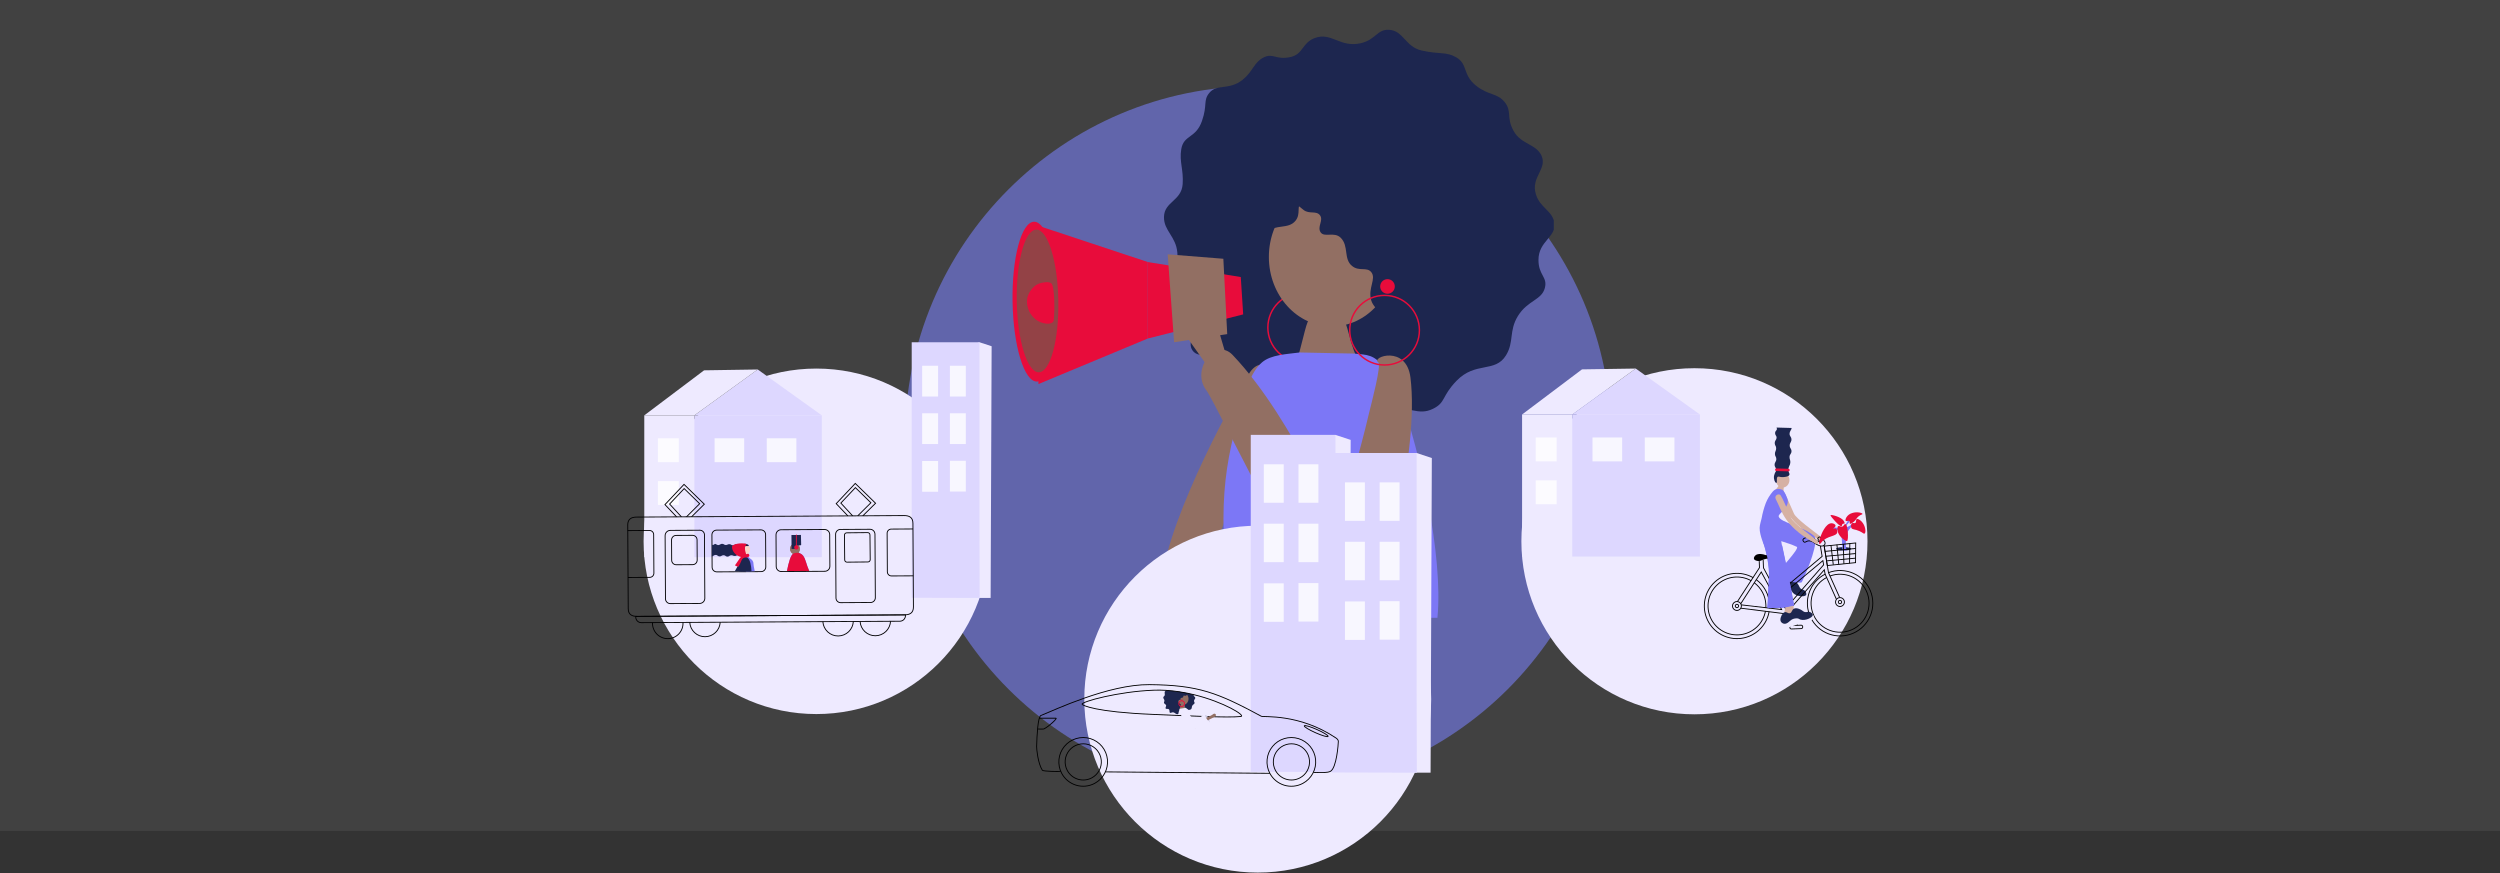<?xml version="1.0" encoding="utf-8"?>
<svg xmlns="http://www.w3.org/2000/svg" fill="none" height="477" viewBox="0 0 1366 477" width="1366">
<rect x="0" y="0" width="1366" height="477" fill="#333333" stroke="none"/>
<rect fill="#C4C4C4" fill-opacity="0.1" height="454" width="1366"/>
<path d="M687.452 433.023C794.049 433.023 880.464 346.609 880.464 240.012C880.464 133.414 794.049 47 687.452 47C580.855 47 494.441 133.414 494.441 240.012C494.441 346.609 580.855 433.023 687.452 433.023Z" fill="#6165AB"/>
<g clip-path="url(#clip0_3124_18342)">
<path d="M666.745 337.554C666.045 326.345 664.265 297.209 664.615 295.926C666.176 290.344 758.729 281.103 760.508 287.181C763.601 297.719 767.188 326.418 766.255 337.568C765.875 342.057 666.935 340.658 666.745 337.554Z" fill="#EEEAFF"/>
<path d="M755.929 222.382C770.239 222.003 774.893 227.309 782.944 223.388C790.092 219.89 787.524 216.712 795.839 208.084C806.224 197.327 816.917 203.901 822.868 194.164C827.434 186.731 824.327 180.857 829.432 172.593C834.771 164.023 842.384 164.052 844.12 157.303C845.681 151.284 840.605 150.409 840.62 142.028C840.62 131.578 850.626 129.567 849.284 121.623C848.131 114.904 841.437 113.65 839.161 105.998C836.434 96.801 845.418 92.399 842.355 85.228C839.525 78.597 831.08 79.005 826.996 71.484C822.912 63.963 826.251 60.902 822.181 55.815C818.112 50.728 813.43 52.259 806.545 46.837C799.048 40.89 802.17 35.06 795.708 31.329C790.048 28.078 786.854 29.871 776.862 27.612C767.76 25.615 766.913 16.622 758.847 16.272C752.341 15.981 751.772 21.797 743.283 23.662C732.182 26.096 727.456 17.424 718.485 20.747C711.396 23.341 712.169 29.492 705.358 31.11C697.072 33.034 695.789 28.705 690.406 31.416C685.024 34.127 684.733 38.966 679 43.557C671.62 49.489 665.04 45.671 660.854 50.656C657.251 54.941 659.877 57.171 656.756 66.106C653.372 75.813 646.72 73.51 645.421 81.628C644.327 88.42 646.749 92.72 646.209 100.576C645.567 109.861 636.101 110.138 635.998 118.577C635.853 126.054 642.548 129.158 643.292 137.962C644.138 147.305 638.639 148.791 640.783 154.898C643.015 161.253 650.046 161.501 653.839 168.803C657.792 176.426 647.566 185.434 651.49 191.351C655.413 197.269 666.354 190.768 673.166 197.284C679.978 203.799 673.967 215.546 680.196 219.817C686.03 223.796 692.77 214.759 703.024 217.441C714.343 220.356 715.714 226.988 725.662 229.437C736.894 232.133 739.884 222.82 755.929 222.382Z" fill="#1D264F"/>
<path d="M711.789 197.983C722.302 197.983 730.825 189.467 730.825 178.962C730.825 168.457 722.302 159.941 711.789 159.941C701.276 159.941 692.754 168.457 692.754 178.962C692.754 189.467 701.276 197.983 711.789 197.983Z" stroke="#E80C3B" stroke-miterlimit="10" stroke-width="0.8"/>
<path d="M713.395 159.05C715.603 159.05 717.392 157.262 717.392 155.056C717.392 152.851 715.603 151.062 713.395 151.062C711.188 151.062 709.398 152.851 709.398 155.056C709.398 157.262 711.188 159.05 713.395 159.05Z" fill="#E80C3B"/>
<path d="M727.704 178.363C746.7 178.363 762.099 161.364 762.099 140.395C762.099 119.425 746.7 102.426 727.704 102.426C708.708 102.426 693.309 119.425 693.309 140.395C693.309 161.364 708.708 178.363 727.704 178.363Z" fill="#926F63"/>
<path d="M746.711 203.577C737.623 192.937 737.959 181.422 733.583 172.356C732.795 170.724 721.285 171.817 717.274 173.201C713.729 174.426 714.196 177.253 708.711 197.09C707.865 200.137 705.605 206.215 704.555 210.063" fill="#926F63"/>
<path d="M698.31 217.323C702.278 207.121 690.434 190.796 682.265 204.497C663.988 235.266 630.527 301.598 634.51 329.233C637.019 346.723 711.584 343.488 729.599 343.488C747.365 343.488 747.365 323.33 726.988 323.447C707.909 323.563 664.952 313.841 663.624 308.798C660.313 296.147 690.55 237.292 698.31 217.323Z" fill="#926F63"/>
<path d="M740.002 193.202C746.566 193.931 751.073 193.318 756.704 201.583C760.253 206.424 763.12 211.731 765.222 217.353C775.564 245.571 788.735 303.771 785.41 337.556L673.093 337.789C664.676 278.03 668.338 254.797 679.993 216.304C680.387 214.992 683.056 203.55 689.577 197.983C694.492 193.77 703.112 193.523 710.099 192.59L740.002 193.202Z" fill="#7C77F6"/>
<path d="M736.832 95.577C737.502 99.819 732.179 108.491 726.723 110.153C719.97 112.179 714.849 107.237 711.202 110.153C708.154 112.63 710.998 116.741 707.848 120.632C703.924 125.471 696.908 122.236 692.342 126.914C688.914 130.427 692.342 135.776 689.425 137.802C686.508 139.828 682.906 136.111 680.149 138.123C677.392 140.134 679.638 143.953 677.232 147.072C674.825 150.191 670.624 155.817 666.787 154.607C658.59 151.896 649.283 130.281 649.823 121.084C650.888 102.384 673.263 83.188 692.328 79.457C711.393 75.725 735.606 87.779 736.832 95.577Z" fill="#1D264F"/>
<path d="M763.849 174.327C759.619 174.997 750.94 169.662 749.262 164.211C747.235 157.463 752.18 152.347 749.262 148.703C746.797 145.657 742.668 148.499 738.788 145.351C733.931 141.43 737.184 134.419 732.502 129.857C728.972 126.432 723.633 129.945 721.59 126.942C719.548 123.94 723.283 120.427 721.27 117.672C719.257 114.918 715.435 117.162 712.329 114.757C709.222 112.352 703.577 108.155 704.773 104.321C707.486 96.13 729.133 86.831 738.322 87.37C757.052 88.434 776.247 110.793 779.995 129.843C783.744 148.893 771.667 173.161 763.849 174.327Z" fill="#1D264F"/>
<path d="M758.13 160.511C760.337 160.511 762.126 158.723 762.126 156.517C762.126 154.311 760.337 152.523 758.13 152.523C755.922 152.523 754.133 154.311 754.133 156.517C754.133 158.723 755.922 160.511 758.13 160.511Z" fill="#E80C3B"/>
<path d="M669.24 338.53C695.365 343.208 728.724 345.569 746.695 346.925C767.728 348.514 770.238 324.902 750.853 321.695C732.036 318.576 670.903 315.005 667.066 311.492" fill="#926F63"/>
<path d="M647.695 183.059L664.339 206.496L671.938 201.03L666.089 181.164L647.695 183.059Z" fill="#926F63"/>
<path d="M566.554 208.482C573.465 208.359 578.719 188.712 578.289 164.598C577.86 140.485 571.909 121.037 564.998 121.16C558.087 121.283 552.833 140.93 553.262 165.044C553.692 189.157 559.643 208.605 566.554 208.482Z" fill="#E80C3B"/>
<path d="M627.156 143.18L677.961 151.371L679.274 171.791L627.156 184.967V143.18Z" fill="#E80C3B"/>
<path d="M638.023 138.965L668.437 141.384L670.552 182.56L641.524 187.005L638.023 138.965Z" fill="#926F63"/>
<path d="M753.07 197.939C748.942 195.155 768.43 188.159 770.676 206.305C775.563 245.658 757.023 325.415 739.096 333.956C720.396 342.876 666.163 222.585 659.016 213.082C650.672 201.859 664.092 184.092 673.472 193.916C708.261 230.354 732.896 295.943 733.45 287.431C734.267 275.232 743.428 245.877 748.037 225.719C749.35 220.399 754.951 199.25 753.07 197.939Z" fill="#926F63"/>
<path d="M565.879 122.859L627.157 143.177V184.965L567.411 209.845" fill="#E80C3B"/>
<path d="M756.528 199.44C767.041 199.44 775.563 190.924 775.563 180.419C775.563 169.914 767.041 161.398 756.528 161.398C746.015 161.398 737.492 169.914 737.492 180.419C737.492 190.924 746.015 199.44 756.528 199.44Z" stroke="#E80C3B" stroke-miterlimit="10" stroke-width="0.8"/>
<path d="M567.618 203.42C573.892 203.308 578.668 185.765 578.284 164.235C577.901 142.705 572.503 125.342 566.228 125.454C559.954 125.566 555.178 143.109 555.562 164.639C555.945 186.169 561.343 203.532 567.618 203.42Z" fill="#934246"/>
<path d="M574.673 155.102C573.36 153.353 568.984 154.563 568.401 154.738C562.989 156.327 561.457 162.186 561.37 162.521C560.976 164.586 561.119 166.717 561.786 168.71C562.452 170.703 563.62 172.492 565.177 173.905C568.678 177.374 575.388 177.913 575.767 174.969C576.409 168.672 576.146 157.128 574.673 155.102Z" fill="#E80C3B"/>
</g>
<path d="M687.227 476.783C739.565 476.783 781.993 434.354 781.993 382.016C781.993 329.678 739.565 287.25 687.227 287.25C634.889 287.25 592.461 329.678 592.461 382.016C592.461 434.354 634.889 476.783 687.227 476.783Z" fill="#EEEAFF"/>
<path d="M722.301 240.364V421.817H737.324C737.556 361.35 737.783 300.866 738.005 240.364L729.675 237.625" fill="#EEEAFF"/>
<path d="M729.699 364.967V237.625H683.414V421.699L729.832 421.826L729.699 364.967Z" fill="#DDD7FF"/>
<g opacity="0.8">
<path d="M701.424 253.688H690.551V274.704H701.424V253.688Z" fill="white"/>
<path d="M720.373 286.145H709.5V307.161H720.373V286.145Z" fill="white"/>
<path d="M720.373 253.688H709.5V274.704H720.373V253.688Z" fill="white"/>
<path d="M701.424 286.145H690.551V307.161H701.424V286.145Z" fill="white"/>
<path d="M720.373 318.598H709.5V339.614H720.373V318.598Z" fill="white"/>
<path d="M701.424 318.742H690.551V339.758H701.424V318.742Z" fill="white"/>
</g>
<path d="M766.645 250.235V422.191H781.668C781.898 361.73 782.124 310.755 782.354 250.255L774.024 247.516" fill="#EEEAFF"/>
<path d="M774.039 374.857V247.516H727.754V422.074L774.167 422.206L774.039 374.857Z" fill="#DDD7FF"/>
<g opacity="0.8">
<path d="M745.768 263.574H734.895V284.59H745.768V263.574Z" fill="white"/>
<path d="M764.713 296.031H753.84V317.047H764.713V296.031Z" fill="white"/>
<path d="M764.713 263.574H753.84V284.59H764.713V263.574Z" fill="white"/>
<path d="M745.768 296.031H734.895V317.047H745.768V296.031Z" fill="white"/>
<path d="M764.713 328.484H753.84V349.501H764.713V328.484Z" fill="white"/>
<path d="M745.768 328.629H734.895V349.645H745.768V328.629Z" fill="white"/>
</g>
<path d="M652.41 382.973C652.41 383.674 652.837 383.674 652.7 384.238C652.562 384.801 651.93 384.835 651.509 385.517C651.087 386.198 651.352 386.673 650.98 387.285C650.49 388.084 649.617 387.55 648.775 388.442C648.098 389.167 648.285 389.422 647.731 389.711C647.069 390.059 646.682 389.608 645.516 389.647C644.203 389.686 643.963 390.456 643.022 390.216C642.204 390.02 642.086 389.486 641.16 389.236C640.317 389.01 639.798 389.789 639.288 389.441C638.779 389.094 639.264 388.128 638.7 387.599C638.137 387.07 637.23 387.599 636.926 387.109C636.623 386.619 637.416 385.85 637.108 385.257C636.799 384.664 636.211 384.63 636.03 384.125C635.848 383.62 636.289 383.459 636.226 382.733C636.162 382.008 635.618 381.753 635.613 381.151C635.613 380.46 636.407 380.43 636.451 379.681C636.485 379.044 636.289 378.701 636.378 378.132C636.466 377.564 636.868 377.642 637.137 377.191C642.227 377.526 647.278 378.311 652.229 379.539C652.188 379.699 652.188 379.868 652.229 380.029C652.435 380.641 652.989 380.739 653.087 381.288C653.209 381.944 652.406 382.131 652.41 382.973Z" fill="#1D264F"/>
<path d="M647.334 385.718C647.642 385.716 647.943 385.623 648.198 385.45C648.453 385.277 648.651 385.032 648.767 384.747C648.883 384.462 648.912 384.148 648.85 383.846C648.788 383.544 648.638 383.268 648.419 383.051C648.199 382.835 647.921 382.688 647.618 382.63C647.316 382.571 647.002 382.604 646.718 382.724C646.435 382.844 646.192 383.045 646.023 383.302C645.853 383.56 645.764 383.861 645.766 384.17C645.767 384.374 645.809 384.577 645.888 384.765C645.968 384.954 646.083 385.125 646.229 385.268C646.375 385.412 646.547 385.526 646.737 385.603C646.926 385.68 647.129 385.719 647.334 385.718V385.718Z" stroke="#1D264F" stroke-miterlimit="10" stroke-width="0.49"/>
<path d="M646.42 385.155C648.081 385.155 649.424 383.646 649.409 381.809C649.394 379.971 648.042 378.486 646.376 378.496C644.71 378.506 643.372 380.005 643.387 381.848C643.402 383.69 644.754 385.165 646.42 385.155Z" fill="#926F63"/>
<path d="M648.079 387.356C647.276 386.425 647.325 385.759 647.222 384.96C647.222 384.799 645.821 384.583 645.468 384.71C645.115 384.838 645.203 385.068 644.738 386.827C644.659 387.092 644.468 387.626 644.375 387.964" fill="#926F63"/>
<path d="M645.662 386.023C645.97 386.021 646.271 385.927 646.526 385.755C646.781 385.582 646.979 385.337 647.095 385.052C647.211 384.766 647.24 384.453 647.178 384.151C647.116 383.849 646.966 383.572 646.747 383.356C646.528 383.139 646.249 382.993 645.946 382.934C645.644 382.876 645.331 382.909 645.047 383.029C644.763 383.148 644.521 383.35 644.351 383.607C644.181 383.864 644.092 384.166 644.094 384.474C644.095 384.679 644.137 384.881 644.216 385.07C644.296 385.258 644.411 385.429 644.557 385.573C644.703 385.717 644.875 385.831 645.065 385.908C645.254 385.985 645.457 386.024 645.662 386.023V386.023Z" stroke="#E80C3B" stroke-miterlimit="10" stroke-width="0.49"/>
<path d="M645.767 382.834C645.833 382.834 645.898 382.815 645.952 382.778C646.007 382.741 646.05 382.689 646.075 382.628C646.1 382.566 646.106 382.499 646.093 382.434C646.08 382.37 646.048 382.31 646.001 382.264C645.954 382.217 645.894 382.186 645.829 382.174C645.764 382.161 645.697 382.169 645.636 382.195C645.575 382.221 645.523 382.264 645.487 382.32C645.451 382.375 645.433 382.44 645.434 382.506C645.435 382.594 645.471 382.677 645.533 382.739C645.595 382.8 645.679 382.834 645.767 382.834V382.834Z" fill="#E80C3B"/>
<path d="M644.578 387.272C644.175 388.465 643.861 389.685 643.637 390.923C643.637 390.923 651.271 391.663 651.32 390.977C651.339 390.796 651.339 390.614 651.32 390.433C651.217 389.634 650.707 388.62 649.237 387.738C648.855 387.508 647.885 386.758 647.885 386.758" fill="#EEEAFF"/>
<path d="M648.8 378.939C648.783 379.196 648.696 379.443 648.549 379.655C648.403 379.866 648.201 380.034 647.967 380.14C647.418 380.311 646.987 379.899 646.698 380.14C646.409 380.38 646.698 380.674 646.428 380.987C646.105 381.384 645.527 381.124 645.164 381.507C644.88 381.796 645.164 382.232 644.929 382.398C644.694 382.565 644.395 382.266 644.169 382.433C643.944 382.599 644.125 382.923 643.929 383.168C643.733 383.413 643.395 383.893 643.086 383.79C642.415 383.57 641.646 381.806 641.685 381.056C641.744 379.821 642.93 378.562 644.204 377.949C645.732 378.18 647.247 378.439 648.731 378.753C648.77 378.808 648.794 378.872 648.8 378.939V378.939Z" fill="#1D264F"/>
<path d="M598.103 428.048C600.427 426.812 602.332 424.915 603.578 422.596C604.824 420.278 605.355 417.642 605.102 415.022C604.85 412.402 603.827 409.915 602.161 407.877C600.496 405.838 598.264 404.339 595.746 403.57C593.229 402.8 590.54 402.794 588.02 403.553C585.499 404.312 583.26 405.801 581.586 407.832C579.912 409.863 578.877 412.345 578.614 414.964C578.35 417.583 578.869 420.221 580.105 422.545C581.764 425.659 584.591 427.988 587.965 429.02C591.34 430.051 594.986 429.702 598.103 428.048Z" stroke="black" stroke-miterlimit="10" stroke-width="0.49"/>
<path d="M596.539 425.035C598.264 424.115 599.678 422.703 600.602 420.98C601.525 419.256 601.917 417.297 601.728 415.35C601.539 413.404 600.777 411.557 599.539 410.043C598.301 408.53 596.642 407.417 594.771 406.846C592.901 406.274 590.903 406.27 589.03 406.834C587.158 407.397 585.494 408.503 584.25 410.012C583.005 411.521 582.236 413.364 582.039 415.31C581.842 417.256 582.226 419.216 583.142 420.944C583.752 422.093 584.583 423.111 585.586 423.939C586.59 424.767 587.747 425.389 588.992 425.769C590.236 426.149 591.543 426.28 592.838 426.154C594.133 426.028 595.391 425.648 596.539 425.035Z" stroke="black" stroke-miterlimit="10" stroke-width="0.49"/>
<path d="M711.845 428.05C714.168 426.813 716.073 424.916 717.318 422.597C718.563 420.279 719.093 417.643 718.84 415.023C718.588 412.403 717.564 409.917 715.899 407.879C714.233 405.841 712.001 404.343 709.484 403.573C706.967 402.804 704.278 402.798 701.758 403.557C699.238 404.315 696.999 405.804 695.325 407.835C693.651 409.866 692.616 412.347 692.352 414.966C692.088 417.585 692.607 420.223 693.842 422.547C694.663 424.091 695.779 425.457 697.128 426.569C698.477 427.681 700.032 428.517 701.703 429.028C703.375 429.539 705.131 429.715 706.871 429.548C708.611 429.38 710.301 428.871 711.845 428.05V428.05Z" stroke="black" stroke-miterlimit="10" stroke-width="0.49"/>
<path d="M710.281 425.038C712.009 424.119 713.425 422.708 714.351 420.985C715.276 419.261 715.67 417.302 715.483 415.354C715.295 413.407 714.534 411.559 713.296 410.044C712.058 408.529 710.399 407.415 708.528 406.842C706.657 406.27 704.658 406.266 702.785 406.83C700.911 407.393 699.247 408.5 698.002 410.01C696.758 411.519 695.988 413.364 695.792 415.311C695.596 417.257 695.981 419.218 696.899 420.946C697.509 422.094 698.339 423.11 699.342 423.936C700.344 424.763 701.5 425.384 702.743 425.764C703.985 426.144 705.291 426.275 706.584 426.151C707.878 426.026 709.134 425.648 710.281 425.038Z" stroke="black" stroke-miterlimit="10" stroke-width="0.49"/>
<path d="M579.576 421.452C578.964 421.667 569.958 421.511 569.536 420.854C567.086 417.012 566.386 409.177 566.415 407.937C566.582 401.852 567.091 391.601 568.762 390.939C575.882 388.132 605.644 373.882 628.052 374.088C654.904 374.338 665.321 378.498 689.199 391.371C690.351 391.998 709.779 389.729 729.845 403.155C730.335 403.483 731.266 404.135 731.266 405.115C731.266 406.418 730.335 419.57 726.959 421.447C725.415 422.304 721.98 422.201 717.604 422.04" stroke="black" stroke-miterlimit="10" stroke-width="0.49"/>
<path d="M693.841 422.547C667.92 422.39 631.121 421.915 603.984 421.758" stroke="black" stroke-miterlimit="10" stroke-width="0.49"/>
<path d="M677.952 391.501C670.543 392.25 650.86 391.192 629.78 390.334C598.42 389.056 591.364 385.361 591.241 384.783C590.952 383.416 610.841 377.854 630.485 377.119C632.705 377.036 634.935 377.07 637.14 377.207C639.521 377.349 641.888 377.609 644.205 377.957C645.734 378.187 647.248 378.447 648.733 378.761C649.919 379.001 651.08 379.251 652.227 379.54C668.818 383.572 681.039 391.187 677.952 391.501Z" stroke="black" stroke-miterlimit="10" stroke-width="0.49"/>
<path d="M725.694 402.382C725.908 401.9 723.161 400.211 719.558 398.61C715.955 397.009 712.86 396.102 712.646 396.584C712.432 397.066 715.179 398.755 718.782 400.356C722.385 401.958 725.48 402.865 725.694 402.382Z" stroke="black" stroke-miterlimit="10" stroke-width="0.49"/>
<path d="M567.884 392.422C567.884 392.422 574.695 392.456 576.998 392.422C577.905 392.422 573.259 396.861 570.383 398.302C570.128 398.424 566.953 398.336 566.953 398.336" stroke="black" stroke-miterlimit="10" stroke-width="0.49"/>
<path d="M661.023 394.641C660.835 393.549 660.443 392.501 659.867 391.554C659.708 391.316 659.498 391.118 659.252 390.973C659.006 390.827 658.731 390.74 658.446 390.716C658.172 390.682 657.927 391.314 658.637 392.397C659.392 393.578 661.053 395.028 661.023 394.641Z" fill="#C8C6DC"/>
<path d="M652.979 397.933C657.354 394.473 663.494 391.925 663.999 391.47C664.979 390.602 663.876 389.23 662.607 390.411C661.906 391.063 653.366 394.861 652.151 395.635C650.225 392.729 649.113 390.46 648.358 389.358C647.638 388.329 645.364 389.534 646.398 390.945C647.505 392.479 649.392 394.072 651.117 396.478L652.979 397.933Z" fill="#926F63"/>
<path d="M653.211 394.646C652.51 394.001 651.892 393.271 651.369 392.475C649.316 389.481 649.139 389.089 647.64 388.305C646.483 387.703 644.778 389.476 645.254 390.613C646.136 392.696 649.286 396.209 650.021 396.846C650.482 397.253 651.423 398.267 652.319 398.287C653.123 398.287 654.72 397.752 655.852 397.277C658.136 396.361 660.953 395.636 661.022 394.827C661.022 394.712 661.002 394.597 660.963 394.489C660.84 394.136 660.473 393.999 660.218 393.842C659.797 393.592 659.728 393.23 659.238 392.554C658.998 392.294 658.83 391.976 658.748 391.632C658.616 391.142 658.537 391 658.479 390.819C658.453 390.777 658.42 390.741 658.381 390.711C658.185 390.564 656.695 390.559 653.157 394.631" fill="#EEEAFF"/>
<path d="M925.84 390.299C978.062 390.299 1020.4 347.965 1020.4 295.743C1020.4 243.521 978.062 201.188 925.84 201.188C873.619 201.188 831.285 243.521 831.285 295.743C831.285 347.965 873.619 390.299 925.84 390.299Z" fill="#EEEAFF"/>
<path d="M1007.5 303.053C1009.8 303.053 1011.67 302.641 1011.67 302.132C1011.67 301.623 1009.8 301.211 1007.5 301.211C1005.2 301.211 1003.34 301.623 1003.34 302.132C1003.34 302.641 1005.2 303.053 1007.5 303.053Z" fill="#E9E8F1"/>
<path d="M1010.14 307.718C1010.14 308.037 1008.96 308.301 1007.51 308.301C1006.06 308.301 1004.88 308.041 1004.88 307.723L1003.9 302.117L1010.99 301.809L1010.14 307.718Z" fill="#EEEAFF"/>
<path d="M1000.19 281.481C999.943 282 1005.36 288.101 1006.25 287.479C1006.52 287.292 1006.36 286.553 1006.9 286.244C1007.28 286.033 1007.63 286.244 1007.81 286.038C1008.11 285.7 1007.47 284.686 1007.39 284.568C1005.99 282.383 1000.4 281.03 1000.19 281.481Z" fill="#E80C3B"/>
<path d="M1010.07 284.489C1009.62 284.455 1009.21 285.18 1008.82 285.959C1008.21 287.131 1007.03 289.429 1007.22 289.527C1007.41 289.625 1007.79 288.164 1009.36 286.479C1009.95 285.847 1010.66 285.224 1010.48 284.788C1010.45 284.706 1010.39 284.634 1010.32 284.581C1010.25 284.529 1010.16 284.497 1010.07 284.489V284.489Z" fill="#7C77F6"/>
<path d="M1003.34 302.135L1003.19 299.876L1011.52 299.871L1011.67 302.125" fill="#EEEAFF"/>
<path d="M1007.35 300.799C1009.65 300.799 1011.52 300.387 1011.52 299.878C1011.52 299.369 1009.65 298.957 1007.35 298.957C1005.05 298.957 1003.19 299.369 1003.19 299.878C1003.19 300.387 1005.05 300.799 1007.35 300.799Z" fill="#1D264F"/>
<path d="M1008.95 300.719C1007.97 296.309 1009.03 293.83 1009.27 291.777C1009.51 289.724 1010.86 289.248 1011.95 287.176C1012.4 286.318 1012.33 285.465 1011.9 286.107C1010.68 287.93 1008.93 287.822 1007.16 288.753C1006.14 289.297 1004.85 288.013 1001 288.229C1000.81 288.42 1001.35 288.67 1001.49 289.028C1002.14 289 1002.79 289.117 1003.39 289.372C1003.99 289.626 1004.53 290.01 1004.96 290.498C1005.68 291.306 1006.22 292.017 1006.3 293.928C1006.37 295.687 1006.73 297.99 1006.64 300.788H1007.82L1008.95 300.719Z" fill="#7C77F6"/>
<path d="M1006.7 287.68C1005.63 287.989 1005 287.151 1004.39 287.484C1003.79 287.817 1003.87 289.601 1004.28 290.88C1005.16 293.614 1008.69 295.883 1009.18 295.643C1010.32 295.06 1009.51 286.289 1008.43 286.392C1007.09 286.519 1007.73 287.386 1006.7 287.68Z" fill="#E80C3B"/>
<path d="M1008.51 284.562C1008.06 284.072 1008.83 282.725 1008.87 282.666C1009.59 281.534 1010.71 280.704 1012 280.329C1014.66 279.452 1017.62 280.206 1017.67 280.819C1017.67 281.172 1016.74 281.127 1015.48 282.161C1014.22 283.195 1014.34 283.906 1012.91 285.101C1012.74 285.248 1011.28 286.478 1010.79 286.121C1010.46 285.88 1010.88 285.141 1010.48 284.744C1009.98 284.283 1008.91 284.994 1008.51 284.562Z" fill="#E80C3B"/>
<path d="M1013.73 285.745C1013.21 286.083 1012.67 285.539 1012.11 285.852C1011.44 286.225 1011.13 287.572 1011.58 288.444C1012.14 289.478 1013.4 289.042 1015.92 290.16C1017.88 291.032 1018.29 291.821 1018.78 291.561C1019.76 291.042 1019.34 287.151 1017.14 284.916C1016.31 284.069 1015.04 283.27 1014.48 283.633C1013.92 283.995 1014.44 285.284 1013.73 285.745Z" fill="#E80C3B"/>
<path d="M974.484 268.315C973.538 266.928 970.745 268.364 971.847 270.417C973.42 273.357 974.9 277.767 977.629 281.619C983.137 289.395 991.839 293.462 993.422 294.638C994.662 295.549 995.529 293.756 994.539 293.006C991.418 290.62 981.451 283.388 980.236 280.668C977.909 275.469 975.66 270.04 974.484 268.315Z" fill="#D6B1A3"/>
<path d="M975.643 312.168L974.129 316.259L976.682 320.498L979.538 317.088L979.475 312.447L975.643 312.168Z" fill="#D6B1A3"/>
<path d="M969.385 320.735C968.699 321.362 968.116 322.489 968.454 323.283C968.792 324.077 969.954 324.263 970.811 324.415C976.402 325.395 979.269 325.885 981.773 326.718C982.826 327.076 984.223 327.634 985.609 327.066C985.722 327.022 986.967 326.503 987.035 325.704C987.094 325.067 986.374 324.562 985.947 324.288C983.113 322.475 979.974 321.19 976.681 320.495C972.933 319.824 970.757 319.476 969.385 320.735Z" fill="#EEEAFF"/>
<path d="M972.122 316.846C971.887 316.978 969.608 318.316 969.878 320.1C969.963 320.588 970.193 321.04 970.537 321.397C970.881 321.754 971.323 322 971.808 322.104C973.107 322.334 973.964 321.834 975.684 321.692C976.488 321.706 977.279 321.902 977.997 322.266C979.354 322.952 979.139 323.402 979.717 323.995C981.74 326.088 986.048 326.259 986.827 325.147C987.258 324.529 986.758 323.309 986.057 322.697C985.357 322.084 984.739 322.31 983.921 321.638C983.274 321.104 983.343 320.698 982.789 319.771C982.49 319.281 981.231 317.174 979.54 317.096C978.139 317.027 977.629 318.419 976.473 318.169C975.317 317.919 975.38 316.498 974.131 316.268C973.371 316.111 972.675 316.537 972.122 316.846Z" fill="#1D264F"/>
<path d="M974.681 269.1C974.191 267.546 974.975 266.331 974.485 265.547C974.372 265.371 973.334 264.567 972.839 264.523C972.344 264.479 972.349 264.827 970.879 266.733C970.653 267.022 970.144 267.586 969.859 267.953" fill="#D6B1A3"/>
<path d="M973.269 295.681C976.812 296.813 978.87 297.44 981.766 298.782C983.593 299.635 971.716 311.944 969.182 315.384C968.545 316.246 983.883 319.397 984.529 318.059C987.788 311.361 994.177 295.392 991.149 292.785C984.823 287.331 972.72 285.538 971.873 282.21C971.481 280.667 976.998 278.036 976.885 273.684C976.856 272.508 974.974 268.064 973.788 267.584C972.064 266.888 970.074 266.864 968.634 268.598C967.029 270.462 965.745 272.578 964.831 274.86C963.818 277.562 963.053 280.35 962.548 283.19C962.195 284.881 961.568 286.395 961.465 288.424C961.362 290.452 962.283 293.539 962.837 295.137C962.999 295.627 963.131 295.955 963.195 296.117C965.086 300.649 966.83 310.067 966.512 314.903C966.056 321.763 965.904 331.162 965.581 332.303C965.581 332.303 967.938 332.2 972.48 332.107C977.169 332.009 977.38 331.333 980.212 330.961C980.212 330.961 978.252 319.142 973.666 298.131" fill="#7C77F6"/>
<path d="M977.742 262.451C977.808 260.214 976.219 258.352 974.193 258.292C972.167 258.232 970.471 259.998 970.405 262.235C970.339 264.472 971.928 266.334 973.954 266.393C975.98 266.453 977.676 264.688 977.742 262.451Z" fill="#D6B1A3"/>
<path d="M969.275 261.285C969.5 263.088 970.255 264.053 970.701 263.828C971.147 263.602 970.529 261.28 971.225 260.608C971.803 260.05 972.572 260.829 974.209 260.697C974.978 260.633 977.071 260.545 977.639 259.609C978.335 258.403 976.233 257.889 977.585 254.782C977.987 253.861 978.119 253.802 978.227 252.876C978.399 251.406 977.737 251.024 977.801 249.672C977.899 248.109 978.84 248.02 978.869 246.585C978.898 245.149 977.958 244.997 977.894 243.527C977.84 241.89 978.943 241.567 978.845 239.994C978.751 238.578 977.83 238.392 977.825 237.054C977.825 235.476 979.085 234.697 978.903 233.845L970.74 233.609C970.676 233.898 971.044 234.143 970.862 234.702C970.681 235.261 969.912 235.609 969.912 236.515C969.912 238.068 970.799 237.985 970.71 239.19C970.612 240.577 969.652 240.543 969.73 242.307C969.804 243.547 970.441 243.547 970.5 244.85C970.573 246.32 969.755 246.619 969.819 248.099C969.877 249.451 970.573 249.52 970.583 250.789C970.583 252.259 969.642 252.509 969.647 253.954C969.652 255.4 970.701 255.699 970.529 257.022C970.441 257.717 969.961 257.673 969.412 259.658C969.269 260.187 969.222 260.739 969.275 261.285V261.285Z" fill="#1D264F"/>
<path d="M977.237 256.145L970.576 255.948C970.23 255.938 969.941 256.21 969.931 256.557L969.926 256.718C969.916 257.064 970.188 257.353 970.534 257.364L977.195 257.56C977.542 257.57 977.831 257.298 977.841 256.952L977.846 256.79C977.856 256.444 977.583 256.155 977.237 256.145Z" fill="#E80C3B"/>
<path d="M985.178 294.784C985.57 293.863 987.535 293.545 988.304 293.574C989.239 293.581 990.159 293.808 990.99 294.235C991.94 294.725 992.131 295.215 993.44 295.872C994.175 296.235 994.797 296.421 994.846 296.338C994.895 296.254 994.327 295.95 993.729 295.201C993.2 294.544 993.239 294.265 993.239 294.182C993.276 293.999 993.365 293.832 993.494 293.698C993.623 293.565 993.788 293.471 993.969 293.427C994.415 293.324 994.802 293.613 995.439 294.098C996.102 294.6 996.647 295.241 997.036 295.975C997.158 296.223 997.222 296.495 997.222 296.771C997.222 297.047 997.158 297.32 997.036 297.567C996.886 297.779 996.693 297.956 996.471 298.089C996.248 298.221 996 298.306 995.743 298.337C995.311 298.42 994.576 298.459 993.028 297.685C991.117 296.734 991.068 296.107 989.667 295.725C988.986 295.484 988.247 295.463 987.555 295.666C986.854 295.921 986.79 296.156 986.227 296.269C985.663 296.382 984.894 295.465 985.178 294.784Z" stroke="black" stroke-miterlimit="10" stroke-width="0.49"/>
<path d="M967.612 303.351C966.475 303.385 965.907 303.405 965.49 303.385C964.221 303.321 964.152 302.978 962.903 302.807C962.104 302.694 960.311 302.439 959.159 303.478C958.738 303.86 958.15 304.649 958.361 305.345C958.63 306.222 960.032 306.526 960.874 306.555C962.384 306.609 962.643 305.786 965.03 305.335C966.01 305.149 967.097 305.061 967.097 305.061C968.783 304.924 969.479 304.973 969.836 304.62C969.923 304.567 969.993 304.491 970.039 304.401C970.086 304.311 970.107 304.21 970.1 304.109C970.092 304.008 970.058 303.911 969.999 303.828C969.941 303.745 969.861 303.68 969.768 303.64C969.386 303.375 968.758 303.307 967.612 303.351Z" fill="black"/>
<path d="M966.649 334.176C965.996 337.913 964.169 341.345 961.433 343.973C958.697 346.601 955.194 348.288 951.434 348.789C947.673 349.29 943.851 348.579 940.522 346.759C937.194 344.94 934.532 342.106 932.924 338.67C931.316 335.234 930.845 331.374 931.58 327.652C932.316 323.931 934.219 320.54 937.013 317.974C939.807 315.407 943.346 313.799 947.117 313.382C950.888 312.964 954.693 313.76 957.981 315.654" stroke="black" stroke-miterlimit="10" stroke-width="0.49"/>
<path d="M959.531 316.656C961.722 318.243 963.522 320.307 964.795 322.693C966.069 325.078 966.782 327.723 966.881 330.425C966.913 331.057 966.913 331.69 966.881 332.322" stroke="black" stroke-miterlimit="10" stroke-width="0.49"/>
<path d="M964.644 333.924C964.043 337.225 962.408 340.249 959.975 342.56C957.543 344.87 954.439 346.347 951.111 346.777C947.784 347.208 944.406 346.569 941.466 344.953C938.526 343.337 936.175 340.829 934.754 337.79C933.333 334.75 932.916 331.338 933.561 328.046C934.207 324.754 935.883 321.752 938.347 319.475C940.811 317.198 943.935 315.763 947.268 315.378C950.6 314.993 953.969 315.678 956.887 317.333" stroke="black" stroke-miterlimit="10" stroke-width="0.49"/>
<path d="M958.43 318.348C960.352 319.756 961.93 321.58 963.047 323.685C964.163 325.789 964.789 328.119 964.878 330.5C964.908 331.037 964.908 331.575 964.878 332.112" stroke="black" stroke-miterlimit="10" stroke-width="0.49"/>
<path d="M999.141 312.873C1003.5 311.236 1008.32 311.362 1012.59 313.226C1016.86 315.09 1020.23 318.544 1021.99 322.855C1023.74 327.165 1023.75 331.991 1022.01 336.308C1020.27 340.624 1016.91 344.09 1012.65 345.97C1008.39 347.849 1003.56 347.992 999.201 346.37C994.837 344.748 991.278 341.488 989.281 337.283C987.283 333.078 987.004 328.26 988.503 323.853C990.002 319.445 993.161 315.796 997.309 313.682" stroke="black" stroke-miterlimit="10" stroke-width="0.49"/>
<path d="M999.843 314.765C1003.7 313.316 1007.98 313.428 1011.76 315.079C1015.53 316.729 1018.52 319.788 1020.08 323.605C1021.64 327.422 1021.65 331.697 1020.11 335.522C1018.57 339.347 1015.6 342.421 1011.83 344.09C1008.06 345.76 1003.79 345.894 999.918 344.464C996.05 343.034 992.892 340.153 991.115 336.432C989.337 332.711 989.08 328.444 990.397 324.537C991.715 320.629 994.504 317.389 998.172 315.505" stroke="black" stroke-miterlimit="10" stroke-width="0.49"/>
<path d="M961.239 306.578L961.376 310.155L949.332 328.702" stroke="black" stroke-miterlimit="10" stroke-width="0.49"/>
<path d="M963.387 305.801L963.558 310.27L971.192 324.45L995.614 304.002L994.668 298.309" stroke="black" stroke-miterlimit="10" stroke-width="0.49"/>
<path d="M972.219 326.192L975.57 332.537L996.415 308.64L996.023 306.332L972.219 326.192Z" stroke="black" stroke-miterlimit="10" stroke-width="0.49"/>
<path d="M949.065 333.533C950.402 333.533 951.486 332.449 951.486 331.112C951.486 329.775 950.402 328.691 949.065 328.691C947.728 328.691 946.645 329.775 946.645 331.112C946.645 332.449 947.728 333.533 949.065 333.533Z" stroke="black" stroke-miterlimit="10" stroke-width="0.49"/>
<path d="M949.07 332.03C949.578 332.03 949.991 331.617 949.991 331.109C949.991 330.6 949.578 330.188 949.07 330.188C948.561 330.188 948.148 330.6 948.148 331.109C948.148 331.617 948.561 332.03 949.07 332.03Z" stroke="black" stroke-miterlimit="10" stroke-width="0.49"/>
<path d="M1005.37 331.38C1006.7 331.38 1007.79 330.297 1007.79 328.96C1007.79 327.623 1006.7 326.539 1005.37 326.539C1004.03 326.539 1002.95 327.623 1002.95 328.96C1002.95 330.297 1004.03 331.38 1005.37 331.38Z" stroke="black" stroke-miterlimit="10" stroke-width="0.49"/>
<path d="M1005.37 329.878C1005.88 329.878 1006.29 329.465 1006.29 328.956C1006.29 328.448 1005.88 328.035 1005.37 328.035C1004.86 328.035 1004.45 328.448 1004.45 328.956C1004.45 329.465 1004.86 329.878 1005.37 329.878Z" stroke="black" stroke-miterlimit="10" stroke-width="0.49"/>
<path d="M974.512 326.368L969.136 326.574C968.679 326.591 968.323 326.976 968.34 327.433L968.348 327.648C968.366 328.105 968.751 328.462 969.208 328.444L974.584 328.239C975.041 328.221 975.397 327.837 975.38 327.38L975.371 327.164C975.354 326.707 974.969 326.351 974.512 326.368Z" stroke="black" stroke-miterlimit="10" stroke-width="0.49"/>
<path d="M984.133 341.603L978.757 341.808C978.3 341.826 977.944 342.21 977.961 342.667L977.97 342.883C977.987 343.34 978.372 343.696 978.829 343.679L984.205 343.473C984.662 343.456 985.018 343.071 985.001 342.614L984.993 342.398C984.975 341.941 984.59 341.585 984.133 341.603Z" stroke="black" stroke-miterlimit="10" stroke-width="0.49"/>
<path d="M951.148 329.876L962.355 312.535L973.488 333.076L951.403 330.489" stroke="black" stroke-miterlimit="10" stroke-width="0.49"/>
<path d="M951.262 332.328L964.668 334.004L966.589 334.244L974.718 335.258L979.937 342.03" stroke="black" stroke-miterlimit="10" stroke-width="0.49"/>
<path d="M1005.15 326.39L999.091 312.891L996.621 297.906" stroke="black" stroke-miterlimit="10" stroke-width="0.49"/>
<path d="M982.152 341.587L976.723 334.286L996.788 311.344L997.249 313.706L1003.38 327.367" stroke="black" stroke-miterlimit="10" stroke-width="0.49"/>
<path d="M972.944 270.678C971.999 269.292 969.206 270.727 970.308 272.781C971.881 275.721 973.361 280.131 976.09 283.977C981.598 291.758 990.3 295.825 991.883 297.001C993.123 297.913 993.99 296.119 993 295.365C989.879 292.978 979.912 285.746 978.697 283.031C976.37 277.828 974.12 272.403 972.944 270.678Z" fill="#D6B1A3"/>
<path d="M975.898 330.179L974.977 334.442L978.103 338.278L980.45 334.5L979.73 329.914L975.898 330.179Z" fill="#D6B1A3"/>
<path d="M973.127 340.728C972.833 341.61 972.872 342.879 973.553 343.408C974.234 343.937 975.342 343.535 976.165 343.246C981.511 341.369 984.26 340.404 986.862 339.934C987.954 339.733 989.439 339.547 990.385 338.371C990.463 338.273 991.291 337.214 990.968 336.484C990.703 335.901 989.836 335.813 989.326 335.774C985.967 335.571 982.599 335.976 979.384 336.969C975.783 338.209 973.71 338.954 973.127 340.728Z" fill="#EEEAFF"/>
<path d="M973.621 336.001C973.484 336.232 972.151 338.505 973.243 339.921C973.556 340.306 973.976 340.59 974.45 340.735C974.924 340.879 975.43 340.88 975.904 340.735C977.154 340.299 977.658 339.446 979.094 338.486C979.803 338.106 980.589 337.894 981.392 337.863C982.911 337.805 982.945 338.299 983.734 338.54C986.522 339.382 990.369 337.437 990.511 336.09C990.585 335.345 989.556 334.522 988.639 334.316C987.723 334.11 987.302 334.62 986.258 334.428C985.435 334.281 985.278 333.889 984.362 333.35C983.872 333.066 981.735 331.841 980.221 332.591C978.967 333.213 979.197 334.678 978.065 335.041C976.933 335.404 976.296 334.115 975.096 334.517C974.356 334.752 973.949 335.448 973.621 336.001Z" fill="#1D264F"/>
<path d="M963.316 296.074C965.208 300.607 966.952 310.025 966.634 314.866C966.178 321.726 966.026 331.124 965.703 332.261C965.703 332.261 968.06 332.158 972.602 332.065C977.291 331.972 977.502 331.291 980.334 330.918C980.334 330.918 978.374 319.104 973.788 298.088" fill="#7C77F6"/>
<path d="M996.773 298.391L1013.96 296.676L1013.87 307.422L998.43 309.004L996.773 298.391Z" stroke="black" stroke-miterlimit="10" stroke-width="0.49"/>
<path d="M1000.45 298.023L1001.7 308.578" stroke="black" stroke-miterlimit="10" stroke-width="0.49"/>
<path d="M1003.69 297.602L1004.69 308.362" stroke="black" stroke-miterlimit="10" stroke-width="0.49"/>
<path d="M1007.2 297.289L1007.51 308.103" stroke="black" stroke-miterlimit="10" stroke-width="0.49"/>
<path d="M1010.75 297.016L1010.6 307.85" stroke="black" stroke-miterlimit="10" stroke-width="0.49"/>
<path d="M997.223 301.271L1013.93 299.684" stroke="black" stroke-miterlimit="10" stroke-width="0.49"/>
<path d="M997.641 303.938L1013.91 302.453" stroke="black" stroke-miterlimit="10" stroke-width="0.49"/>
<path d="M998.145 306.447L1013.89 304.977" stroke="black" stroke-miterlimit="10" stroke-width="0.49"/>
<path d="M1001.67 288.996C1001.54 288.805 1003.05 287.937 1002.94 287.134C1002.85 286.497 1001.75 285.914 1000.78 285.899C997.558 285.835 995.216 291.936 994.961 292.622C994.216 294.616 993.726 297.145 994.167 297.321C994.412 297.419 994.853 296.777 995.216 296.341C998.273 292.558 1003.38 293.293 1003.89 290.887C1004.07 290.059 1003.67 289.001 1003.09 288.775C1002.52 288.55 1001.77 289.138 1001.67 288.996Z" fill="#E80C3B"/>
<path d="M859.088 226.473H831.668V304.099H859.088V226.473Z" fill="#EEEAFF"/>
<path d="M928.827 226.473H859.09V304.099H928.827V226.473Z" fill="#DDD7FF"/>
<path d="M850.568 239.035H839.117V252.099H850.568V239.035Z" fill="white" opacity="0.8"/>
<path d="M850.568 262.449H839.117V275.513H850.568V262.449Z" fill="white" opacity="0.8"/>
<path d="M886.349 239.035H870.145V252.099H886.349V239.035Z" fill="white" opacity="0.8"/>
<path d="M914.915 239.035H898.711V252.099H914.915V239.035Z" fill="white" opacity="0.8"/>
<path d="M859.09 226.469L893.757 201.371L928.827 226.469H859.09Z" fill="#DDD7FF"/>
<path d="M831.668 226.469L864.395 201.827L893.756 201.371L859.088 226.469H831.668Z" fill="#EEEAFF"/>
<path d="M446.049 390.161C498.178 390.161 540.438 347.901 540.438 295.772C540.438 243.642 498.178 201.383 446.049 201.383C393.919 201.383 351.66 243.642 351.66 295.772C351.66 347.901 393.919 390.161 446.049 390.161Z" fill="#EEEAFF"/>
<path d="M529.262 189.19V326.719H541.281C541.463 278.356 541.644 237.588 541.825 189.19L535.181 187" fill="#EEEAFF"/>
<path d="M535.181 288.857V187H498.156V326.626L535.284 326.729L535.181 288.857Z" fill="#DDD7FF"/>
<g opacity="0.8">
<path d="M512.569 199.852H503.871V216.659H512.569V199.852Z" fill="white"/>
<path d="M527.721 225.812H519.023V242.62H527.721V225.812Z" fill="white"/>
<path d="M527.721 199.852H519.023V216.659H527.721V199.852Z" fill="white"/>
<path d="M512.569 225.812H503.871V242.62H512.569V225.812Z" fill="white"/>
<path d="M527.721 251.766H519.023V268.573H527.721V251.766Z" fill="white"/>
<path d="M512.569 251.887H503.871V268.694H512.569V251.887Z" fill="white"/>
</g>
<path d="M379.41 226.945H352.039V304.434H379.41V226.945Z" fill="#EEEAFF"/>
<path d="M449.024 226.945H379.41V304.434H449.024V226.945Z" fill="#DDD7FF"/>
<path d="M370.908 239.484H359.477V252.528H370.908V239.484Z" fill="white" opacity="0.8"/>
<path d="M370.908 262.863H359.477V275.907H370.908V262.863Z" fill="white" opacity="0.8"/>
<path d="M406.625 239.484H390.445V252.528H406.625V239.484Z" fill="white" opacity="0.8"/>
<path d="M435.141 239.484H418.961V252.528H435.141V239.484Z" fill="white" opacity="0.8"/>
<path d="M379.41 226.945L414.019 201.887L449.024 226.945H379.41Z" fill="#DDD7FF"/>
<path d="M352.039 226.945L384.707 202.342L414.019 201.887L379.41 226.945H352.039Z" fill="#EEEAFF"/>
<path d="M438.009 305.203C436.916 303.934 437.21 302.464 436.441 301.915C436.264 301.787 434.971 301.425 434.481 301.582C433.991 301.738 434.113 302.072 433.467 304.443C433.364 304.806 433.099 305.536 432.977 305.997" fill="#926F63"/>
<path d="M434.377 302.843C435.842 302.843 437.028 301.533 437.028 299.918C437.028 298.302 435.842 296.992 434.377 296.992C432.913 296.992 431.727 298.302 431.727 299.918C431.727 301.533 432.913 302.843 434.377 302.843Z" fill="#926F63"/>
<path d="M442.191 312.064C440.378 308.006 440.378 305.831 438.854 303.67C438.447 303.115 437.899 302.679 437.267 302.406C436.131 301.948 434.866 301.933 433.719 302.361C432.019 303.013 430.96 307.198 429.98 312.044" fill="#7C77F6"/>
<path d="M435.127 300.29C435.782 300.29 436.313 299.759 436.313 299.104C436.313 298.449 435.782 297.918 435.127 297.918C434.472 297.918 433.941 298.449 433.941 299.104C433.941 299.759 434.472 300.29 435.127 300.29Z" fill="#E80C3B"/>
<path d="M438.009 305.203C436.916 303.934 437.21 302.464 436.441 301.915C436.264 301.787 434.971 301.425 434.481 301.582C433.991 301.738 434.113 302.072 433.467 304.443C433.364 304.806 433.099 305.536 432.977 305.997" fill="#926F63"/>
<path d="M434.377 302.843C435.842 302.843 437.028 301.533 437.028 299.918C437.028 298.302 435.842 296.992 434.377 296.992C432.913 296.992 431.727 298.302 431.727 299.918C431.727 301.533 432.913 302.843 434.377 302.843Z" fill="#926F63"/>
<path d="M442.191 312.064C440.378 308.006 440.378 305.831 438.854 303.67C438.447 303.115 437.899 302.679 437.267 302.406C436.131 301.948 434.866 301.933 433.719 302.361C432.019 303.013 430.96 307.198 429.98 312.044" fill="#E80C3B"/>
<path d="M432.445 292.335L432.519 299.94C433.009 299.974 434.763 300.048 434.783 299.602C434.802 299.156 434.66 298.063 435.841 298.019C436.39 297.995 437.752 298.088 437.757 297.691L437.63 292.301" fill="#1D264F"/>
<path d="M435.127 300.29C435.782 300.29 436.313 299.759 436.313 299.104C436.313 298.449 435.782 297.918 435.127 297.918C434.472 297.918 433.941 298.449 433.941 299.104C433.941 299.759 434.472 300.29 435.127 300.29Z" fill="#E80C3B"/>
<path d="M435.117 292.297L435.142 298.51" stroke="#E80C3B" stroke-linecap="round" stroke-miterlimit="10" stroke-width="0.49"/>
<path d="M494.16 335.966C497.1 335.966 499.109 334.897 499.09 331.673L498.83 285.946C498.83 282.722 496.816 281.664 493.856 281.713L347.925 282.536C344.985 282.536 342.981 283.599 343 286.823L343.26 332.55C343.26 335.774 345.274 336.838 348.233 336.784L494.16 335.966Z" stroke="#000001" stroke-miterlimit="10" stroke-width="0.49"/>
<path d="M415.739 289.522L391.558 289.657C390.134 289.665 388.987 290.826 388.995 292.249L389.094 309.914C389.101 311.337 390.262 312.484 391.685 312.477L415.866 312.341C417.29 312.334 418.437 311.173 418.429 309.75L418.331 292.085C418.323 290.662 417.162 289.514 415.739 289.522Z" stroke="#000001" stroke-miterlimit="10" stroke-width="0.49"/>
<path d="M450.572 289.328L426.764 289.461C425.237 289.47 424.007 290.714 424.015 292.24L424.112 309.532C424.121 311.058 425.365 312.289 426.891 312.28L450.7 312.147C452.226 312.139 453.456 310.894 453.448 309.368L453.351 292.076C453.343 290.55 452.099 289.32 450.572 289.328Z" stroke="#000001" stroke-miterlimit="10" stroke-width="0.49"/>
<path d="M498.991 314.635L487.124 314.699C486.826 314.701 486.53 314.645 486.254 314.533C485.978 314.421 485.727 314.255 485.515 314.046C485.304 313.836 485.135 313.587 485.02 313.312C484.905 313.037 484.846 312.742 484.845 312.445L484.723 291.374C484.72 290.774 484.956 290.196 485.378 289.769C485.801 289.342 486.376 289.1 486.977 289.096L498.844 289.027" stroke="#000001" stroke-miterlimit="10" stroke-width="0.49"/>
<path d="M343.02 289.923L354.887 289.859C355.185 289.857 355.481 289.913 355.757 290.025C356.033 290.137 356.284 290.303 356.496 290.512C356.707 290.722 356.876 290.971 356.991 291.246C357.106 291.521 357.165 291.816 357.166 292.113L357.288 313.184C357.29 313.481 357.232 313.777 357.119 314.052C357.007 314.328 356.841 314.579 356.631 314.791C356.421 315.002 356.172 315.17 355.897 315.286C355.622 315.401 355.327 315.461 355.029 315.462L343.162 315.531" stroke="#000001" stroke-miterlimit="10" stroke-width="0.49"/>
<path d="M347.372 336.797L494.737 335.974L494.739 336.356C494.744 337.168 494.426 337.949 493.855 338.526C493.283 339.104 492.506 339.431 491.694 339.436L350.449 340.224C349.637 340.229 348.856 339.911 348.278 339.34C347.701 338.768 347.374 337.991 347.369 337.179L347.367 336.797L347.372 336.797Z" stroke="#000001" stroke-miterlimit="10" stroke-width="0.49"/>
<path d="M366.279 289.796L382.36 289.707C382.695 289.705 383.026 289.769 383.336 289.895C383.646 290.021 383.928 290.208 384.166 290.443C384.404 290.678 384.593 290.958 384.723 291.266C384.853 291.575 384.92 291.906 384.922 292.24L385.116 326.883C385.12 327.631 384.827 328.351 384.3 328.883C383.774 329.416 383.058 329.717 382.309 329.721L366.301 329.81C365.95 329.812 365.602 329.745 365.276 329.613C364.951 329.48 364.655 329.284 364.405 329.037C364.155 328.79 363.957 328.497 363.82 328.173C363.684 327.849 363.613 327.501 363.611 327.15L363.418 292.694C363.414 291.931 363.713 291.198 364.25 290.655C364.786 290.113 365.516 289.806 366.279 289.801L366.279 289.796Z" stroke="#000001" stroke-miterlimit="10" stroke-width="0.49"/>
<path d="M378.381 292.502L369.414 292.553C368.042 292.56 366.936 293.679 366.944 295.051L367.005 306.11C367.013 307.482 368.131 308.588 369.503 308.58L378.47 308.53C379.842 308.523 380.948 307.404 380.941 306.032L380.879 294.973C380.871 293.601 379.753 292.495 378.381 292.502Z" stroke="#000001" stroke-miterlimit="10" stroke-width="0.49"/>
<path d="M459.246 289.281L475.347 289.191C476.069 289.187 476.764 289.47 477.278 289.978C477.792 290.486 478.082 291.178 478.086 291.9L478.28 326.597C478.284 327.284 478.015 327.945 477.531 328.434C477.048 328.923 476.39 329.199 475.703 329.203L459.357 329.295C458.677 329.298 458.024 329.032 457.54 328.554C457.057 328.076 456.783 327.426 456.78 326.746L456.585 291.957C456.581 291.247 456.859 290.565 457.358 290.06C457.857 289.556 458.536 289.27 459.246 289.266L459.246 289.281Z" stroke="#000001" stroke-miterlimit="10" stroke-width="0.49"/>
<path d="M474.094 291.021L462.638 291.136C461.953 291.143 461.404 291.703 461.411 292.388L461.546 305.937C461.553 306.621 462.114 307.171 462.798 307.164L474.255 307.049C474.939 307.043 475.489 306.482 475.482 305.797L475.346 292.249C475.34 291.564 474.779 291.015 474.094 291.021Z" stroke="#000001" stroke-miterlimit="10" stroke-width="0.49"/>
<path d="M373.174 340.086C373.247 341.219 373.088 342.355 372.707 343.424C372.325 344.494 371.729 345.474 370.955 346.304C370.181 347.135 369.245 347.799 368.205 348.254C367.165 348.71 366.043 348.948 364.908 348.955C363.773 348.961 362.648 348.735 361.603 348.291C360.558 347.847 359.615 347.194 358.832 346.372C358.048 345.55 357.441 344.577 357.048 343.512C356.654 342.447 356.482 341.313 356.543 340.179" stroke="#000001" stroke-miterlimit="10" stroke-width="0.49"/>
<path d="M393.518 339.977C393.415 342.106 392.5 344.114 390.961 345.589C389.422 347.063 387.376 347.892 385.245 347.904C383.113 347.916 381.058 347.11 379.503 345.653C377.947 344.196 377.01 342.197 376.883 340.07" stroke="#000001" stroke-miterlimit="10" stroke-width="0.49"/>
<path d="M466.253 339.566C466.15 341.695 465.234 343.704 463.695 345.179C462.156 346.653 460.11 347.482 457.979 347.494C455.848 347.506 453.793 346.7 452.237 345.243C450.682 343.785 449.744 341.787 449.617 339.66" stroke="#000001" stroke-miterlimit="10" stroke-width="0.49"/>
<path d="M486.589 339.449C486.486 341.578 485.57 343.587 484.031 345.061C482.492 346.536 480.446 347.365 478.315 347.376C476.184 347.388 474.129 346.583 472.573 345.126C471.018 343.668 470.08 341.67 469.953 339.542" stroke="#000001" stroke-miterlimit="10" stroke-width="0.49"/>
<path d="M369.693 282.412L363.328 275.723L373.746 264.664L384.834 275.493L377.886 282.368" stroke="#000001" stroke-miterlimit="10" stroke-width="0.49"/>
<path d="M372.323 282.399L365.875 275.412L373.828 266.969L382.295 275.235L375.097 282.384" stroke="#000001" stroke-miterlimit="10" stroke-width="0.49"/>
<path d="M463.264 281.884L456.898 275.195L467.316 264.141L478.405 274.97L471.456 281.839" stroke="#000001" stroke-miterlimit="10" stroke-width="0.49"/>
<path d="M465.881 281.868L459.438 274.88L467.39 266.438L475.857 274.709L468.659 281.853" stroke="#000001" stroke-miterlimit="10" stroke-width="0.49"/>
<path d="M409.067 304.422C408.352 303.599 408.543 302.643 408.043 302.285C407.643 302.103 407.202 302.028 406.764 302.07C406.49 302.163 406.524 302.383 406.108 303.937C406.044 304.172 405.867 304.647 405.789 304.951" fill="#FAD7CA"/>
<path d="M408.773 304.23C408.969 304.23 409.444 304.891 409.783 305.097C411.096 305.881 411.547 306.788 411.64 307.498C411.743 308.312 411.703 308.606 411.87 309.502C411.992 310.178 412.188 311.193 412.389 312.134L407.524 312.222L407.176 304.137L408.773 304.23" fill="#7C77F6"/>
<path d="M405.394 305.23C405.105 307.043 404.689 309.905 405.571 312.311Z" fill="#7C77F6"/>
<path d="M403.961 312.299C404.799 307.889 404.838 306.458 404.779 306.1C405.009 305.541 405.359 305.04 405.803 304.63C406.185 304.39 406.626 304.262 407.077 304.262C407.528 304.262 407.97 304.39 408.351 304.63C409.9 306.032 410.444 308.55 410.64 312.289" fill="#1D264F"/>
<path d="M407.297 312.157C407.704 310.908 408.277 309.501 408.943 307.992Z" fill="#1D264F"/>
<path d="M404.779 306.098C403.285 309.082 402.212 310.885 401.477 312.164L407.523 312.218L404.779 306.098" fill="#1D264F"/>
<path d="M407.422 302.993C408.775 302.986 409.865 301.769 409.856 300.275C409.848 298.781 408.744 297.576 407.391 297.584C406.038 297.592 404.948 298.809 404.957 300.302C404.965 301.796 406.069 303.001 407.422 302.993Z" fill="#FAD7CA"/>
<path d="M407.44 297.134C408.64 297.34 409.272 297.933 409.116 298.271C408.959 298.609 407.42 298.09 406.96 298.609C406.577 299.036 407.087 299.638 406.96 300.883C406.906 301.466 406.817 303.059 406.185 303.456C405.372 303.946 404.549 302.917 402.966 303.328C402.309 303.495 402.3 303.715 401.682 303.779C400.702 303.882 400.457 303.358 399.551 303.397C398.507 303.441 398.434 304.156 397.473 304.151C396.513 304.146 396.434 303.436 395.44 303.367C394.352 303.299 394.117 304.132 393.068 304.024C392.127 303.931 392.015 303.225 391.133 303.196C390.079 303.162 389.54 304.107 388.977 303.955L389.075 297.718C389.266 297.673 389.491 297.84 389.863 297.718C390.236 297.595 390.28 297.34 390.554 297.228C391.069 297.002 391.441 297.664 392.24 297.811C393.284 297.997 393.587 297.041 394.763 297.154C395.592 297.228 395.577 297.713 396.449 297.786C397.429 297.87 397.64 297.252 398.625 297.331C399.526 297.399 399.561 297.928 400.408 297.963C401.388 298.002 401.57 297.277 402.535 297.306C403.5 297.335 403.681 298.144 404.568 298.036C405.058 297.982 405.014 297.615 406.347 297.237C406.7 297.127 407.072 297.092 407.44 297.134V297.134Z" fill="#1D264F"/>
<path d="M400.026 298.454C400.516 297.259 405.019 296.352 407.866 297.239C408.4 297.401 407.013 297.861 407.038 299.454C407.082 302.051 408.258 303.741 407.949 304.016C407.042 304.404 406.044 304.533 405.068 304.388C400.202 303.178 399.756 299.106 400.026 298.454Z" fill="#E80C3B"/>
<path d="M408.992 302.619C409.146 302.737 409.268 302.892 409.347 303.069C409.427 303.246 409.461 303.44 409.448 303.633C409.377 303.908 409.201 304.144 408.958 304.29C408.223 304.824 407.635 304.466 406.66 304.736C406.293 304.86 405.961 305.07 405.691 305.348C405.421 305.625 405.221 305.963 405.106 306.333C404.674 307.443 404.163 308.52 403.578 309.557C403.44 309.817 401.51 309.067 401.618 308.857C401.77 308.504 403.156 306.779 403.857 305.598C404.298 304.769 405.003 304.11 405.861 303.726C407.253 302.874 408.747 302.413 408.992 302.619Z" fill="#E80C3B"/>
<defs>
<clipPath id="clip0_3124_18342">
<rect fill="white" height="331" transform="translate(553 16)" width="296"/>
</clipPath>
</defs>
</svg>